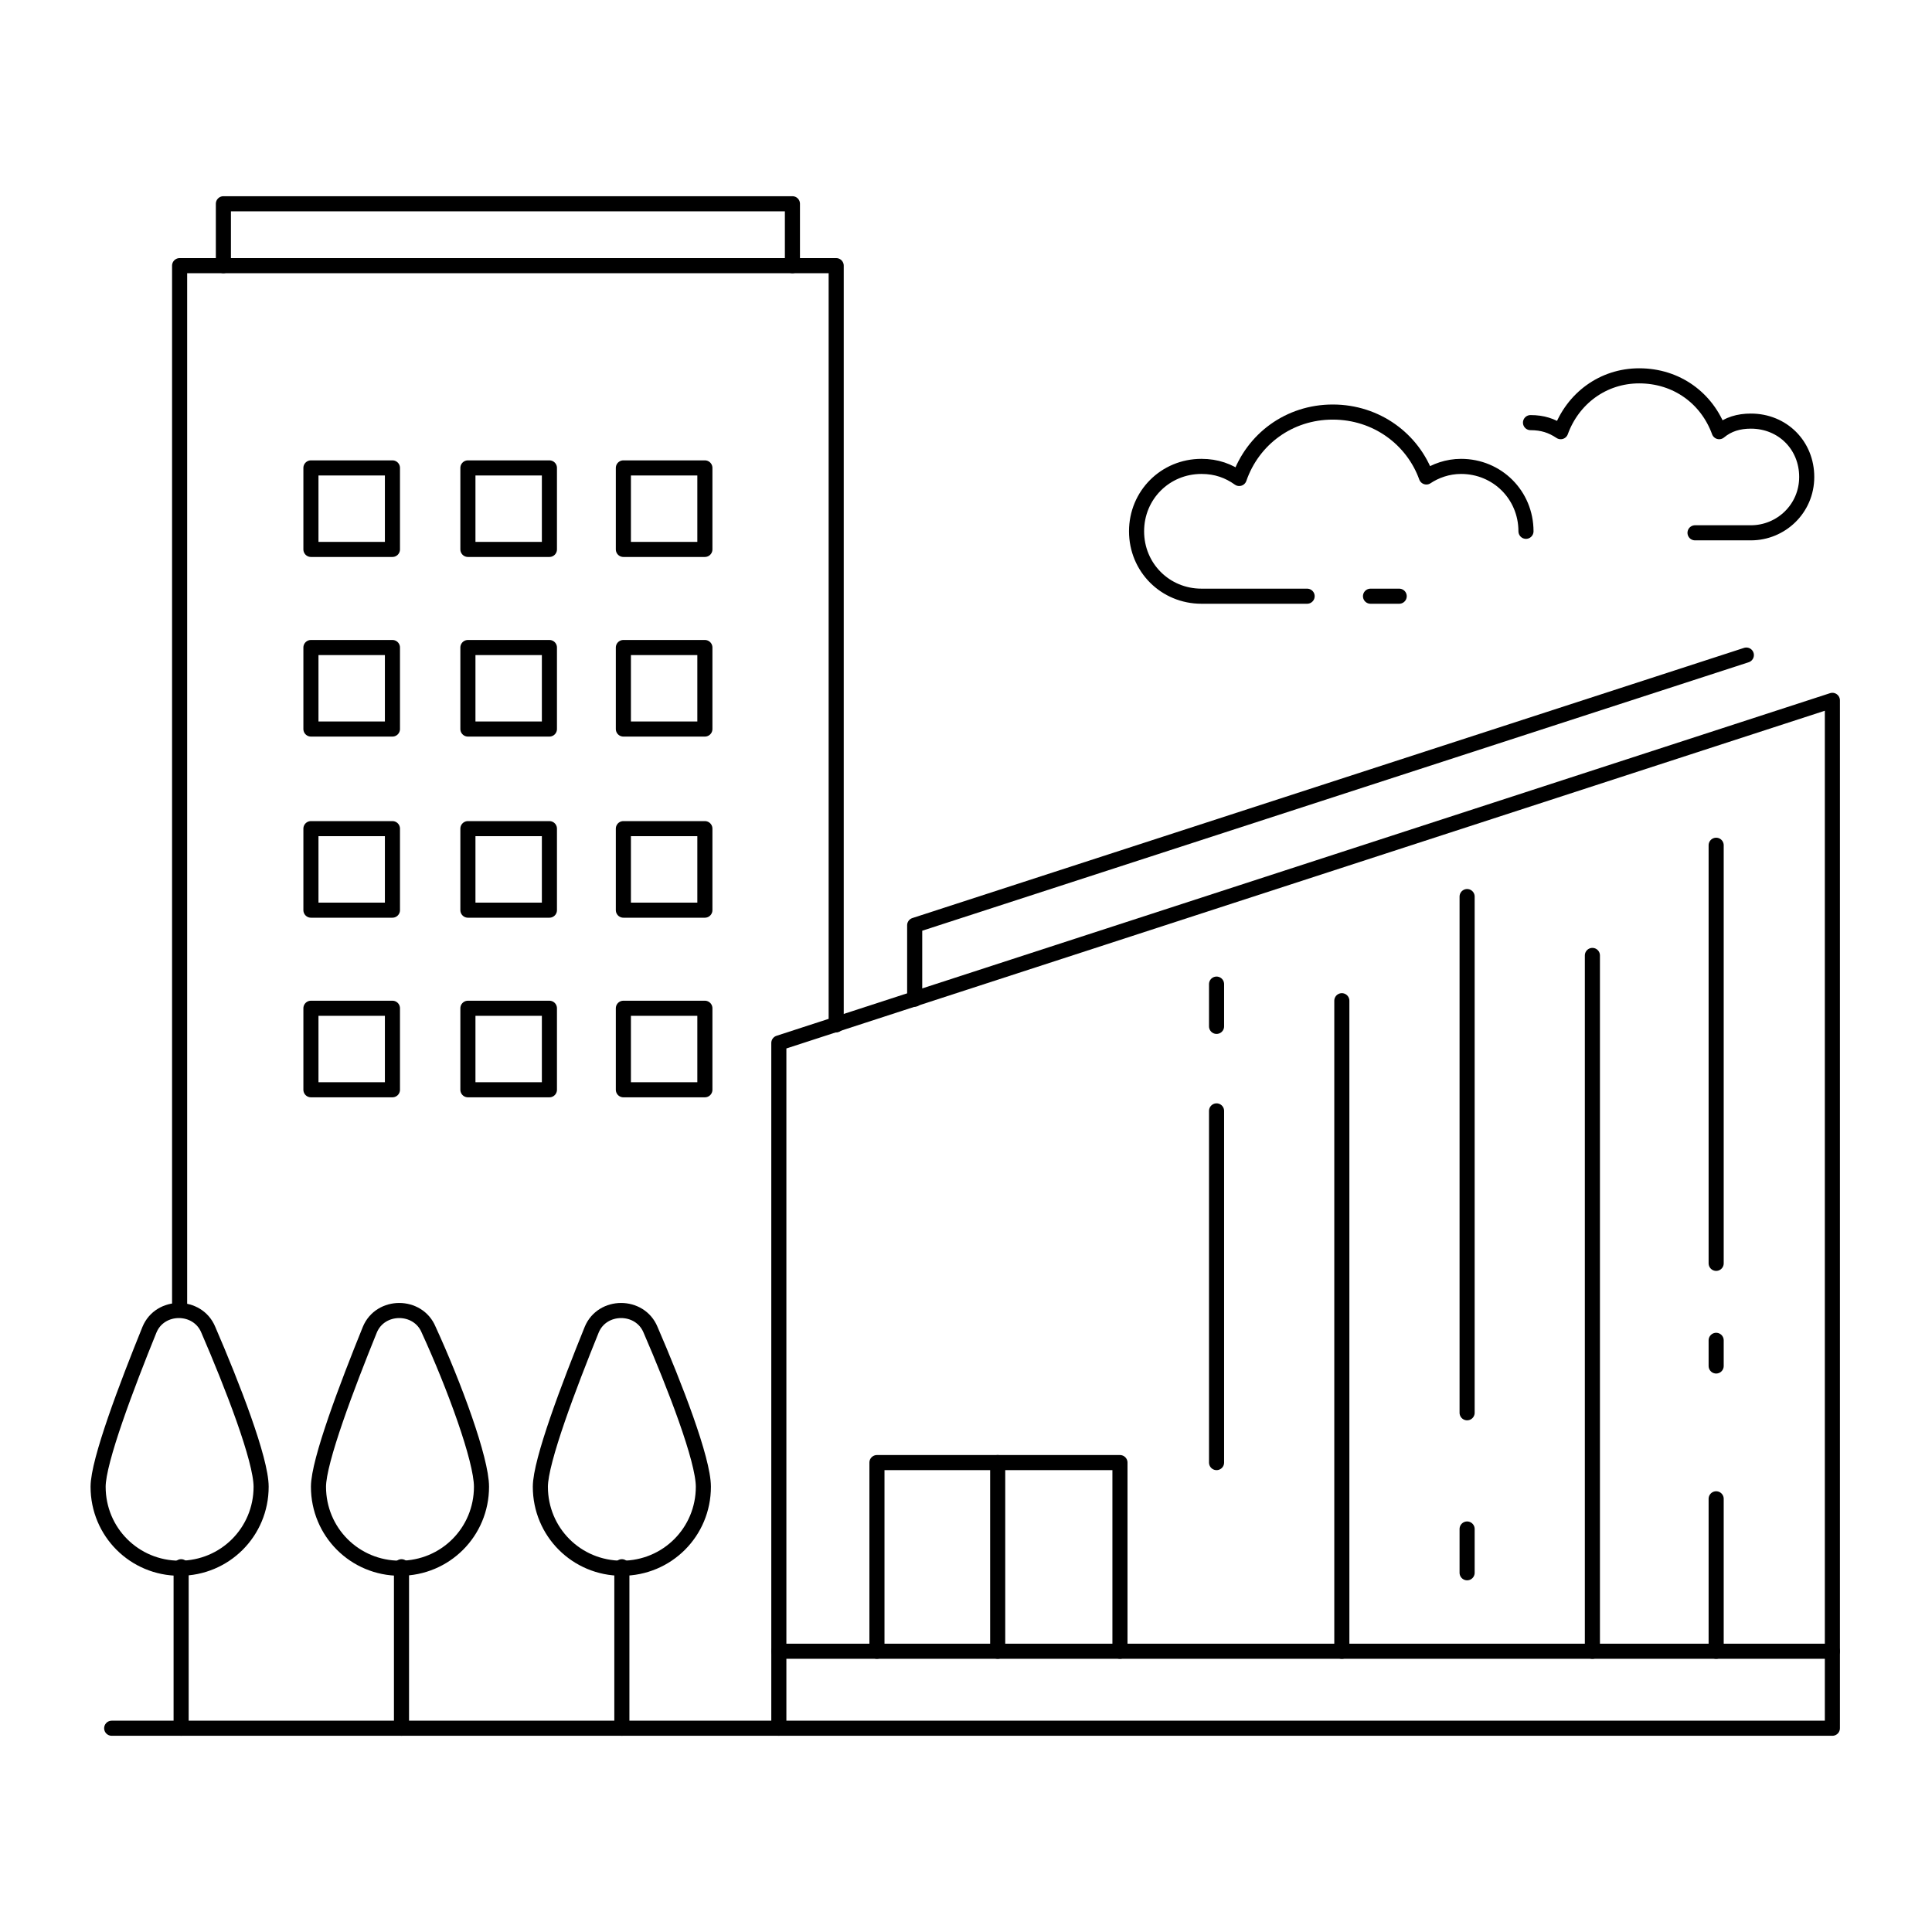 <?xml version="1.0" encoding="utf-8"?>
<!-- Generator: Adobe Illustrator 26.3.1, SVG Export Plug-In . SVG Version: 6.00 Build 0)  -->
<svg version="1.1" id="Layer_1" xmlns="http://www.w3.org/2000/svg" xmlns:xlink="http://www.w3.org/1999/xlink" x="0px" y="0px"
	 viewBox="0 0 128 128" style="enable-background:new 0 0 128 128;" xml:space="preserve">
<style type="text/css">
	.st0{fill:none;stroke:#000000;stroke-linecap:round;stroke-linejoin:round;stroke-miterlimit:10;}
</style>
<g>
	<g>
		<rect x="20.6" y="31" class="st0" width="5.4" height="5.4"/>
		<rect x="31" y="31" class="st0" width="5.4" height="5.4"/>
		<rect x="41.3" y="31" class="st0" width="5.4" height="5.4"/>
		<rect x="20.6" y="42.9" class="st0" width="5.4" height="5.4"/>
		<rect x="31" y="42.9" class="st0" width="5.4" height="5.4"/>
		<rect x="41.3" y="42.9" class="st0" width="5.4" height="5.4"/>
		<rect x="20.6" y="54.9" class="st0" width="5.4" height="5.4"/>
		<rect x="31" y="54.9" class="st0" width="5.4" height="5.4"/>
		<rect x="41.3" y="54.9" class="st0" width="5.4" height="5.4"/>
		<rect x="20.6" y="66.8" class="st0" width="5.4" height="5.4"/>
		<rect x="31" y="66.8" class="st0" width="5.4" height="5.4"/>
		<rect x="41.3" y="66.8" class="st0" width="5.4" height="5.4"/>
	</g>
	<polyline class="st0" points="11.9,86.7 11.9,17.6 55.4,17.6 55.4,67.9 	"/>
	<polyline class="st0" points="14.8,17.6 14.8,13.5 52.5,13.5 52.5,17.6 	"/>
	<polygon class="st0" points="51.6,114.5 121.4,114.5 121.4,46.4 51.6,69.1 	"/>
	<polyline class="st0" points="115.7,43.4 60.6,61.3 60.6,66.2 	"/>
	<line class="st0" x1="121.4" y1="109.4" x2="51.6" y2="109.4"/>
	<polyline class="st0" points="58.1,109.4 58.1,96.9 74.2,96.9 74.2,109.4 	"/>
	<line class="st0" x1="66.1" y1="96.9" x2="66.1" y2="109.4"/>
	<line class="st0" x1="113.7" y1="99.3" x2="113.7" y2="109.4"/>
	<line class="st0" x1="113.7" y1="88.8" x2="113.7" y2="90.5"/>
	<line class="st0" x1="113.7" y1="56" x2="113.7" y2="83.7"/>
	<line class="st0" x1="105.5" y1="63.3" x2="105.5" y2="109.4"/>
	<line class="st0" x1="97.2" y1="59.4" x2="97.2" y2="93.6"/>
	<line class="st0" x1="97.2" y1="101.3" x2="97.2" y2="104.2"/>
	<line class="st0" x1="88.9" y1="66.3" x2="88.9" y2="109.4"/>
	<line class="st0" x1="80.6" y1="73.6" x2="80.6" y2="96.9"/>
	<line class="st0" x1="80.6" y1="65.2" x2="80.6" y2="68"/>
	<g>
		<path class="st0" d="M17.3,98.5c0,3-2.4,5.4-5.4,5.4c-3,0-5.4-2.4-5.4-5.4c0-1.7,1.9-6.7,3.4-10.4c0.7-1.7,3.2-1.7,3.9,0
			C15.4,91.8,17.3,96.7,17.3,98.5z"/>
		<line class="st0" x1="12" y1="103.8" x2="12" y2="114.5"/>
	</g>
	<g>
		<path class="st0" d="M31.9,98.5c0,3-2.4,5.4-5.4,5.4c-3,0-5.4-2.4-5.4-5.4c0-1.7,1.9-6.7,3.4-10.4c0.7-1.7,3.2-1.7,3.9,0
			C30.1,91.8,31.9,96.7,31.9,98.5z"/>
		<line class="st0" x1="26.6" y1="103.8" x2="26.6" y2="114.5"/>
	</g>
	<g>
		<path class="st0" d="M46.6,98.5c0,3-2.4,5.4-5.4,5.4s-5.4-2.4-5.4-5.4c0-1.7,1.9-6.7,3.4-10.4c0.7-1.7,3.2-1.7,3.9,0
			C44.7,91.8,46.6,96.7,46.6,98.5z"/>
		<line class="st0" x1="41.2" y1="103.8" x2="41.2" y2="114.5"/>
	</g>
	<line class="st0" x1="51.6" y1="114.5" x2="7.4" y2="114.5"/>
	<path class="st0" d="M101.1,35.2c0-2.4-1.9-4.3-4.3-4.3c-0.9,0-1.7,0.3-2.3,0.7c-0.9-2.5-3.3-4.3-6.2-4.3c-2.9,0-5.3,1.8-6.2,4.4
		c-0.7-0.5-1.5-0.8-2.5-0.8c-2.4,0-4.3,1.9-4.3,4.3s1.9,4.3,4.3,4.3h7"/>
	<path class="st0" d="M112.3,35.3h3.7c2,0,3.7-1.6,3.7-3.7s-1.6-3.7-3.7-3.7c-0.8,0-1.5,0.2-2.1,0.7c-0.8-2.2-2.8-3.7-5.3-3.7
		c-2.4,0-4.4,1.5-5.2,3.7c-0.6-0.4-1.2-0.6-2-0.6"/>
	<line class="st0" x1="90.8" y1="39.5" x2="92.7" y2="39.5"/>
</g>
</svg>
